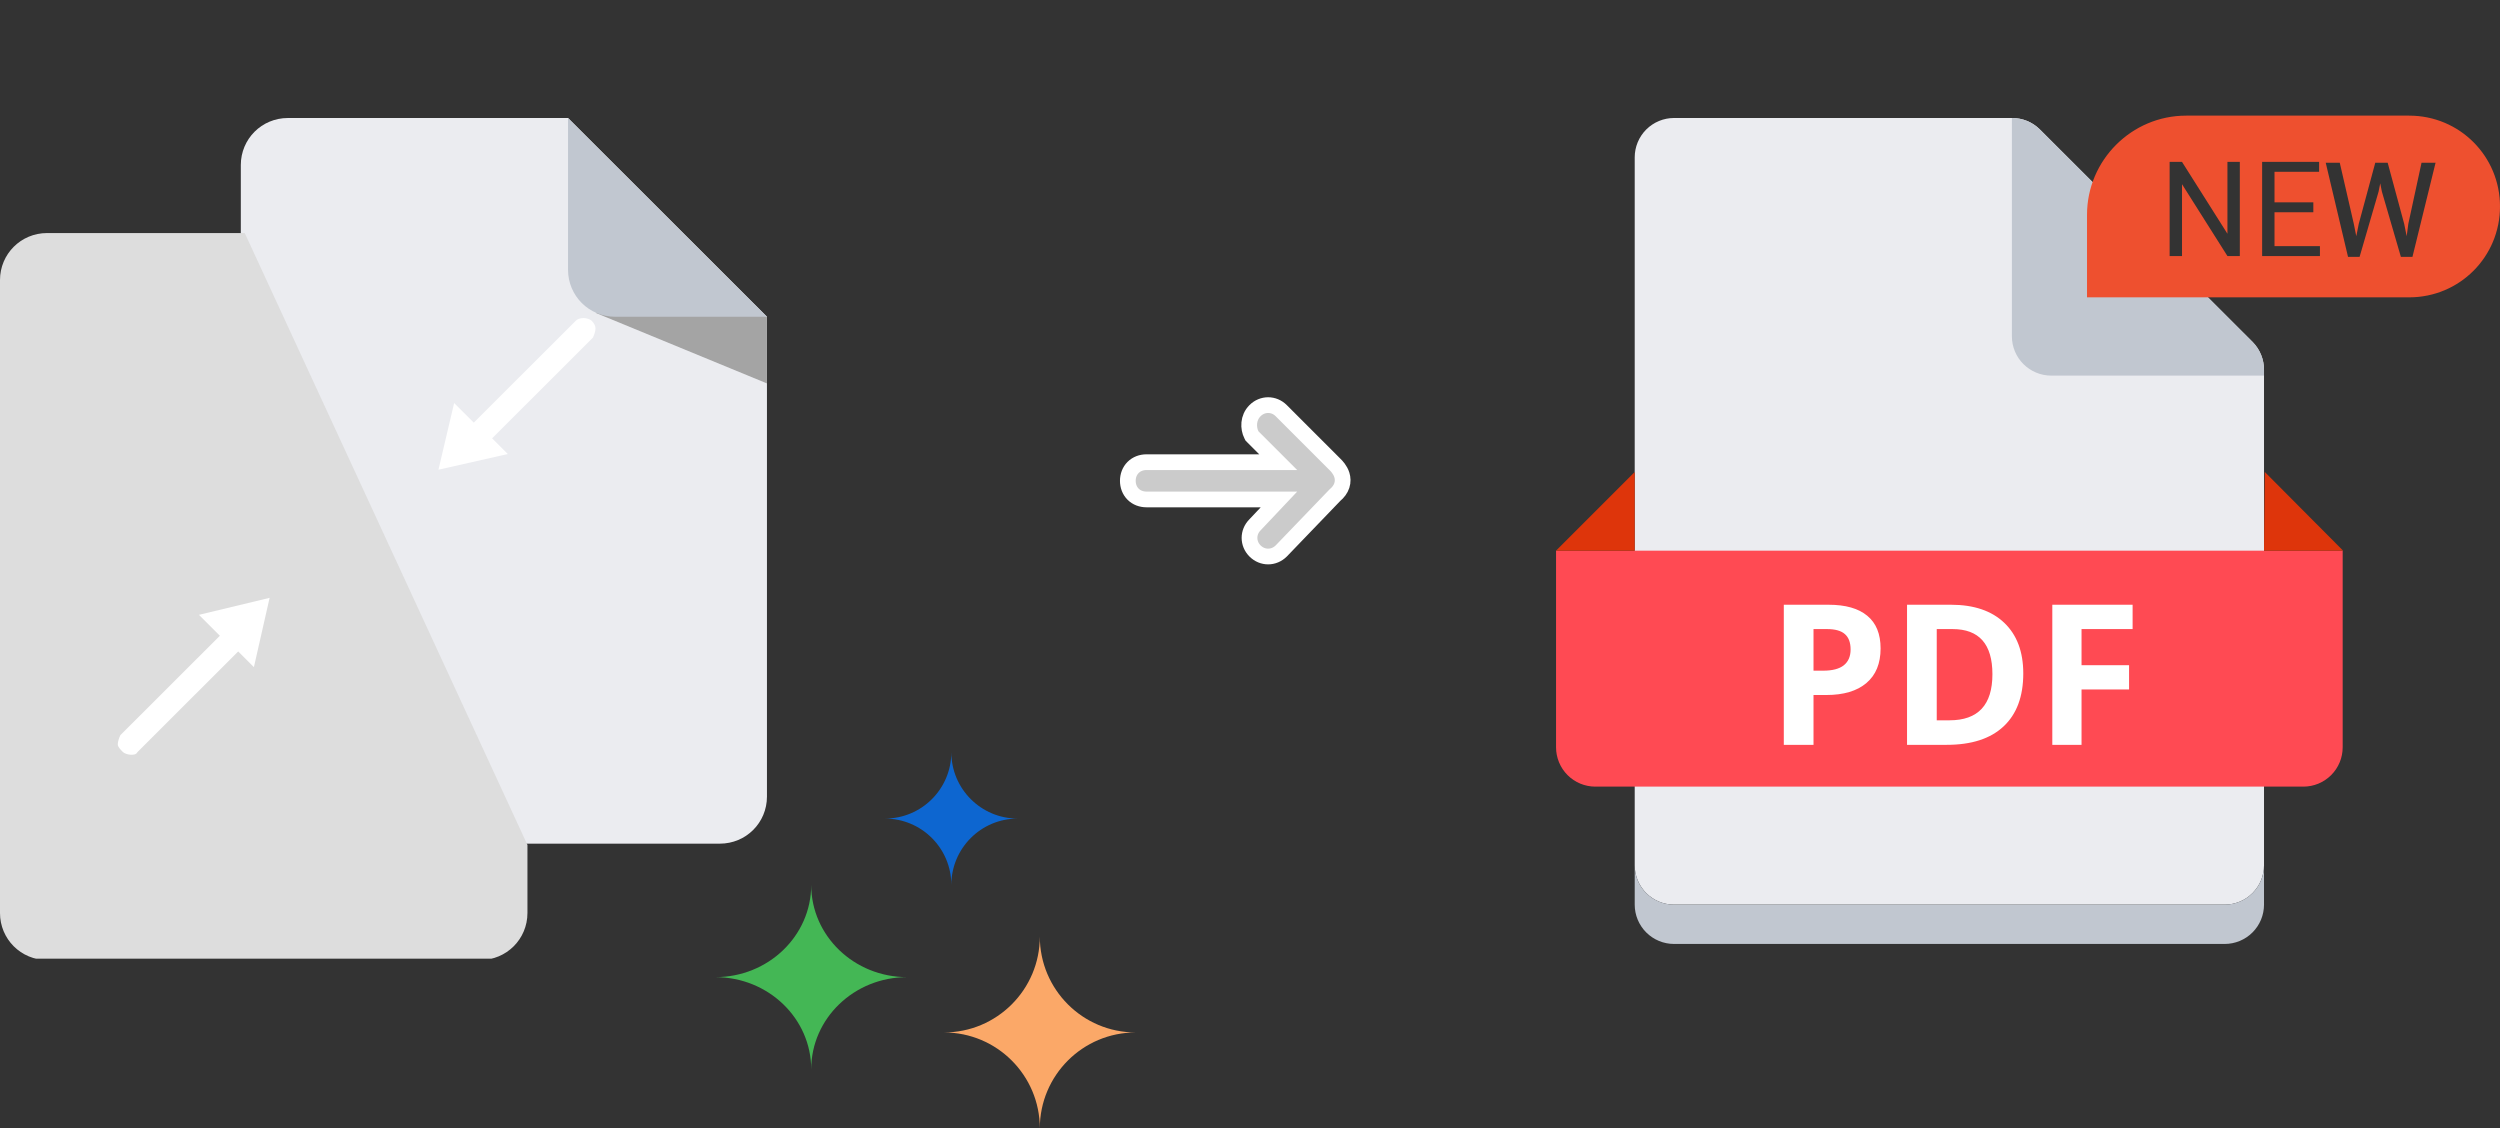 <svg width="339" height="153" viewBox="0 0 339 153" fill="none" xmlns="http://www.w3.org/2000/svg">
<rect x="0" y="0" width="339" height="153" fill="#333333" stroke="none"/>
<path d="M110 120C110 126.904 104.179 132.5 97 132.5C104.179 132.5 110 138.096 110 145C110 138.096 115.821 132.5 123 132.5C115.821 132.5 110 126.904 110 120Z" fill="#44B755"/>
<path d="M141 127C141 134.18 135.179 140 128 140C135.179 140 141 145.82 141 153C141 145.82 146.82 140 154 140C146.82 140 141 134.18 141 127Z" fill="#FBA868"/>
<path d="M129 102C129 106.97 124.97 110.999 120 110.999C124.97 110.999 129 115.03 129 120C129 115.03 133.029 110.999 138 110.999C133.036 110.999 129 106.97 129 102Z" fill="#0D66D0"/>
<path d="M307 117.333C307 118.034 306.862 118.727 306.594 119.374C306.326 120.021 305.933 120.609 305.438 121.105C304.943 121.6 304.355 121.993 303.708 122.261C303.061 122.529 302.367 122.667 301.667 122.667H227C226.3 122.667 225.606 122.529 224.959 122.261C224.312 121.993 223.724 121.6 223.229 121.105C222.734 120.609 222.341 120.021 222.073 119.374C221.805 118.727 221.667 118.034 221.667 117.333V21.333C221.667 20.633 221.805 19.939 222.073 19.292C222.341 18.645 222.734 18.057 223.229 17.562C223.724 17.067 224.312 16.674 224.959 16.406C225.606 16.138 226.3 16 227 16H272.813C273.515 15.996 274.211 16.131 274.861 16.396C275.511 16.661 276.102 17.052 276.6 17.547L305.453 46.4C305.948 46.898 306.339 47.489 306.604 48.139C306.87 48.789 307.004 49.485 307 50.187V117.333Z" fill="#EBECF0"/>
<path d="M307 117.333V122.667C307 123.367 306.862 124.061 306.594 124.708C306.326 125.355 305.933 125.943 305.438 126.438C304.943 126.933 304.355 127.326 303.708 127.594C303.061 127.862 302.367 128 301.667 128H227C225.586 128 224.229 127.438 223.229 126.438C222.229 125.438 221.667 124.081 221.667 122.667V117.333C221.667 118.034 221.805 118.727 222.073 119.374C222.341 120.021 222.734 120.609 223.229 121.105C223.724 121.6 224.312 121.993 224.959 122.261C225.606 122.529 226.3 122.667 227 122.667H301.667C302.367 122.667 303.061 122.529 303.708 122.261C304.355 121.993 304.943 121.6 305.438 121.105C305.933 120.609 306.326 120.021 306.594 119.374C306.862 118.727 307 118.034 307 117.333Z" fill="#C1C7D0"/>
<path d="M211 74.667H317.667V101.333C317.667 102.034 317.529 102.727 317.261 103.374C316.993 104.021 316.6 104.609 316.105 105.105C315.609 105.6 315.021 105.993 314.374 106.261C313.727 106.529 313.034 106.667 312.333 106.667H216.333C215.633 106.667 214.939 106.529 214.292 106.261C213.645 105.993 213.057 105.6 212.562 105.105C212.067 104.609 211.674 104.021 211.406 103.374C211.138 102.727 211 102.034 211 101.333V74.667Z" fill="#FF4A53"/>
<path d="M221.667 74.667V64L211 74.667H221.667ZM307 74.667L307.107 64L317.72 74.667H307Z" fill="#DE350B"/>
<path d="M307 50.187V50.933H278.147C276.732 50.933 275.376 50.371 274.375 49.371C273.375 48.371 272.813 47.015 272.813 45.6V16C273.515 15.996 274.211 16.131 274.861 16.396C275.511 16.661 276.102 17.052 276.6 17.547L305.507 46.4C306.485 47.415 307.022 48.777 307 50.187Z" fill="#C1C7D0"/>
<path d="M245.912 90.943H247.237C248.476 90.943 249.403 90.7 250.018 90.215C250.633 89.721 250.941 89.007 250.941 88.071C250.941 87.127 250.681 86.429 250.161 85.979C249.65 85.528 248.844 85.303 247.744 85.303H245.912V90.943ZM255.008 87.928C255.008 89.972 254.367 91.536 253.085 92.619C251.811 93.702 249.996 94.243 247.64 94.243H245.912V101H241.884V82.003H247.952C250.256 82.003 252.006 82.501 253.201 83.497C254.406 84.485 255.008 85.962 255.008 87.928ZM274.356 91.32C274.356 94.447 273.463 96.842 271.679 98.505C269.903 100.168 267.335 101 263.973 101H258.594V82.003H264.558C267.659 82.003 270.068 82.821 271.783 84.459C273.498 86.096 274.356 88.383 274.356 91.32ZM270.172 91.423C270.172 87.343 268.37 85.303 264.766 85.303H262.622V97.674H264.35C268.231 97.674 270.172 95.59 270.172 91.423ZM282.256 101H278.293V82.003H289.182V85.303H282.256V90.202H288.701V93.49H282.256V101Z" fill="white"/>
<path d="M296.44 15.68H326.68C333.512 15.68 339 21.168 339 28C339 34.832 333.512 40.32 326.68 40.32H283V29.12C283 21.728 289.048 15.68 296.44 15.68ZM303.72 34.72V21.952H302.04V31.696L295.88 21.952H294.2V34.72H295.88V24.976L302.04 34.72H303.72ZM313.688 28.784V27.44H308.424V23.296H314.472V21.952H306.744V34.72H314.584V33.376H308.424V28.784H313.688ZM319.176 30.352L317.272 22.064H315.368L318.392 34.832H319.96L322.536 25.984L322.76 24.864L322.984 25.984L325.56 34.832H327.128L330.264 22.064H328.36L326.568 30.352L326.344 32.032L326.008 30.352L323.768 22.064H322.088L319.848 30.352L319.512 32.032L319.176 30.352Z" fill="#EE502F"/>
<path d="M173.734 74.712L173.742 74.705L173.749 74.698L181.005 67.152C181.461 66.773 181.788 66.334 181.951 65.836C182.123 65.312 182.083 64.819 181.957 64.41C181.732 63.678 181.207 63.156 181.05 62.999C181.044 62.994 181.039 62.989 181.035 62.985L173.734 55.684C172.734 54.684 171.183 54.684 170.183 55.684C169.202 56.665 169.244 58.064 169.691 58.959L169.769 59.113L169.891 59.236L173.328 62.672L155.46 62.672C154.78 62.672 154.13 62.904 153.648 63.386C153.166 63.868 152.934 64.518 152.934 65.198C152.934 65.879 153.166 66.528 153.648 67.011C154.13 67.493 154.78 67.724 155.46 67.724L173.428 67.724L170.171 71.173C169.183 72.174 169.187 73.716 170.183 74.712C171.183 75.713 172.734 75.713 173.734 74.712Z" fill="#CBCBCB" stroke="white" stroke-width="2.132"/>
<g clip-path="url(#clip0_50:3222)">
<path d="M77.023 16.002H39.044C35.494 16.002 32.654 18.838 32.654 22.384V31.603L70.811 114.4H97.61C101.16 114.4 103.999 111.563 103.999 108.017V42.95L77.023 16.002Z" fill="#EBECF0"/>
<path d="M80.751 42.418L104 51.992V42.95L90.867 39.05L80.751 42.418Z" fill="#A4A4A4"/>
<path d="M104 42.95H83.413C79.863 42.95 77.024 40.113 77.024 36.567V16.001L104 42.95Z" fill="#C1C7D0"/>
<path d="M-0.001 37.985V123.795C-0.001 127.341 2.839 130.178 6.388 130.178H65.132C68.682 130.178 71.522 127.341 71.522 123.795V114.576L33.187 31.602H6.388C2.839 31.602 -0.001 34.439 -0.001 37.985Z" fill="#DDDDDD"/>
<path d="M17.746 102.343C17.391 102.343 16.859 102.165 16.681 101.988C16.326 101.634 15.971 101.279 15.971 100.924C15.971 100.57 16.149 100.038 16.326 99.683L29.814 86.209L26.975 83.372L36.559 81.067L34.429 90.464L32.299 88.337L18.634 101.988C18.456 102.343 18.101 102.343 17.746 102.343Z" fill="white"/>
<path d="M61.583 54.651L64.245 57.31L78.088 43.481C78.265 43.304 78.62 43.127 79.153 43.127C79.507 43.127 80.04 43.304 80.217 43.481C80.572 43.836 80.75 44.19 80.75 44.545C80.75 44.9 80.572 45.431 80.395 45.786L66.729 59.438L68.859 61.565L59.453 63.693L61.583 54.651Z" fill="white"/>
</g>
<defs>
<clipPath id="clip0_50:3222">
<rect width="104" height="114" fill="white" transform="translate(0 16)"/>
</clipPath>
</defs>
</svg>
